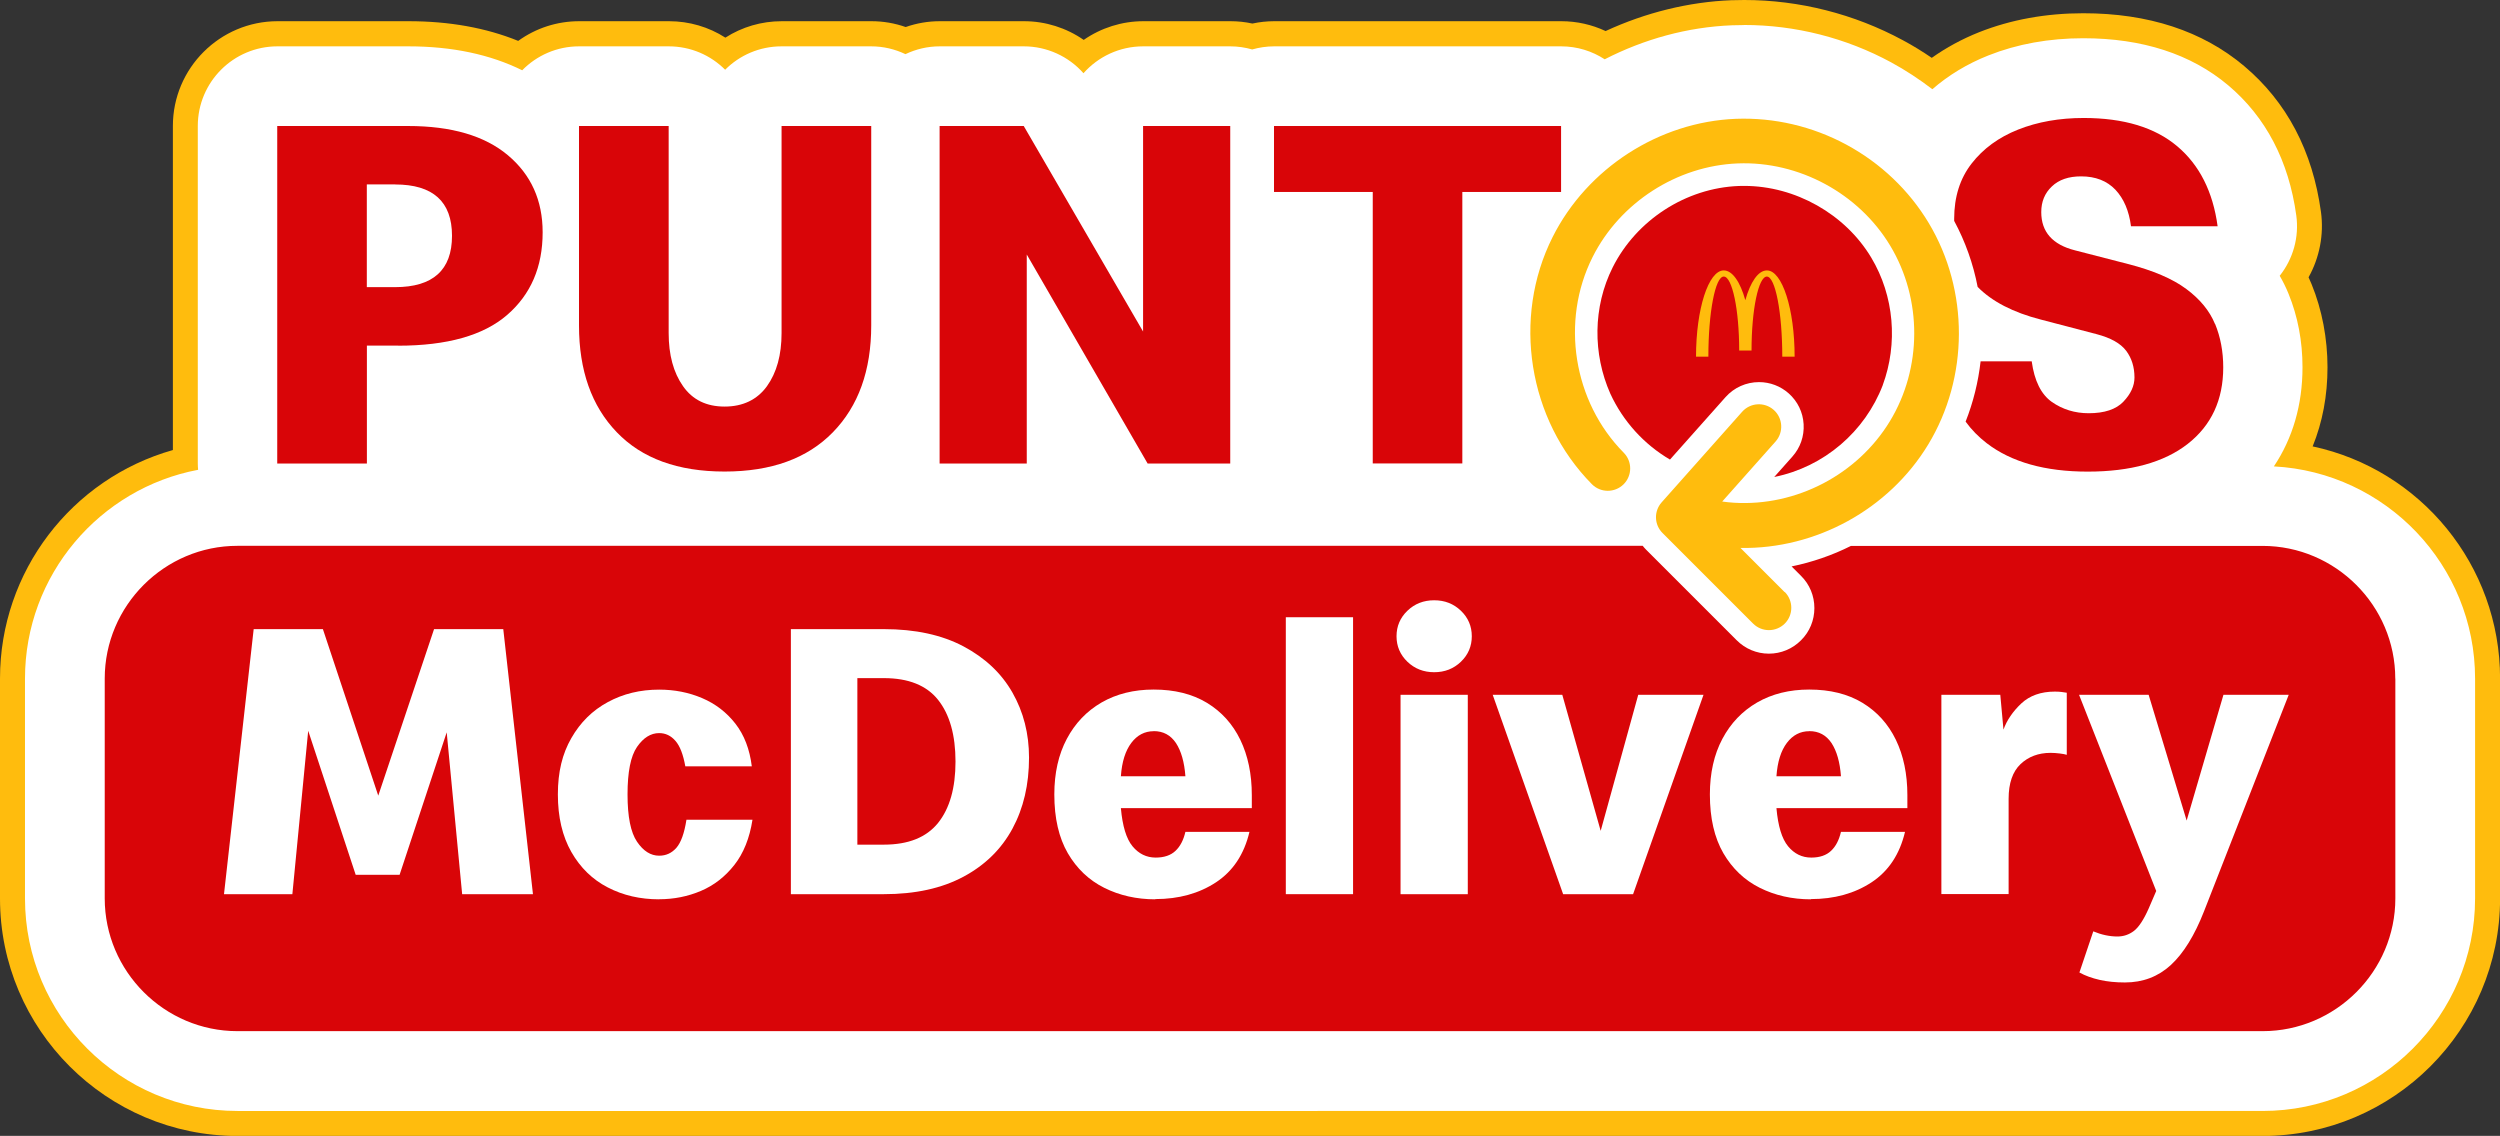 <?xml version="1.0" encoding="UTF-8"?><svg id="Layer_2" xmlns="http://www.w3.org/2000/svg" viewBox="0 0 330.14 150"><rect x="0" y="0" width="330.14" height="150" fill="#333333" stroke="none"/><defs><style>.cls-1{fill:#fff;}.cls-2{fill:#ffbc0d;}.cls-3{fill:#d90508;}</style></defs><g id="Layer_4"><g><path class="cls-2" d="m230.33,0c-.57,0-1.14.01-1.7.03-5.62.22-11.32,1.63-16.6,4.07-1.82-.85-3.81-1.3-5.84-1.3h-37.91c-.96,0-1.93.1-2.89.31-.96-.21-1.93-.31-2.89-.31h-11.51c-2.84,0-5.59.88-7.88,2.47-2.29-1.59-5.04-2.47-7.88-2.47h-11.11c-1.55,0-3.07.26-4.52.77-1.46-.51-2.97-.77-4.52-.77h-11.84c-2.68,0-5.25.76-7.45,2.17-2.2-1.41-4.77-2.17-7.45-2.17h-11.84c-2.94,0-5.73.91-8.07,2.6-4.25-1.73-9.11-2.6-14.48-2.6h-17.29c-7.62,0-13.83,6.2-13.83,13.83v42.8C9.44,63.22,0,75.48,0,89.61v29.04c0,17.29,14.07,31.36,31.36,31.36h267.43c17.29,0,31.36-14.07,31.36-31.36v-29.04c0-14.99-10.53-27.62-24.75-30.66,1.3-3.2,1.96-6.69,1.96-10.45s-.71-7.57-2.1-10.97c-.13-.3-.26-.61-.4-.91,1.45-2.6,2.04-5.64,1.64-8.61-1.1-8.05-4.51-14.54-10.15-19.29-5.5-4.63-12.64-6.97-21.24-6.97-4.93,0-9.55.84-13.75,2.5-2.26.9-4.36,2.04-6.26,3.39-1.26-.86-2.53-1.64-3.8-2.32-6.44-3.48-13.69-5.32-20.97-5.32h0Z"/><path class="cls-1" d="m230.33,3.3c6.73,0,13.44,1.7,19.4,4.93,1.92,1.04,3.73,2.24,5.45,3.55,2.13-1.85,4.6-3.35,7.4-4.46,3.8-1.51,8.02-2.27,12.53-2.27,7.8,0,14.23,2.09,19.12,6.2,4.99,4.2,8.02,10,9.01,17.21.39,2.85-.41,5.72-2.19,7.96.44.76.83,1.55,1.16,2.36,1.23,3.01,1.85,6.27,1.85,9.72,0,4.95-1.29,9.37-3.78,13.09,14.78.78,26.57,13.05,26.57,28.02v29.04c0,15.47-12.59,28.06-28.06,28.06H31.36c-15.47,0-28.06-12.59-28.06-28.06v-29.04c0-13.69,9.87-25.12,22.86-27.57-.02-.28-.04-.56-.04-.84V16.64c0-5.81,4.71-10.52,10.52-10.52h17.29c5.8,0,10.82,1.08,15.03,3.16,1.91-1.95,4.57-3.16,7.51-3.16h11.84c2.91,0,5.55,1.18,7.45,3.09,1.9-1.91,4.54-3.09,7.45-3.09h11.84c1.62,0,3.15.38,4.52,1.03,1.37-.65,2.9-1.03,4.52-1.03h11.11c3.05,0,5.91,1.32,7.88,3.55,1.93-2.18,4.75-3.55,7.88-3.55h11.51c1,0,1.97.15,2.89.41.92-.26,1.89-.41,2.89-.41h37.91c2.12,0,4.09.63,5.75,1.71,5.19-2.66,10.92-4.26,16.82-4.49.52-.02,1.05-.03,1.57-.03"/><path class="cls-3" d="m52.57,45.64h-4.12v15.57h-11.84V16.64h17.29c5.72,0,10.11,1.29,13.17,3.86,3.06,2.57,4.59,5.96,4.59,10.18,0,4.57-1.56,8.2-4.69,10.91-3.13,2.71-7.93,4.06-14.4,4.06Zm-.4-21.29h-3.73v13.57h3.73c5.01,0,7.52-2.26,7.52-6.78s-2.51-6.78-7.52-6.78Z"/><path class="cls-3" d="m95.68,62.27c-6.16,0-10.91-1.73-14.23-5.19-3.33-3.46-4.99-8.16-4.99-14.1v-26.34h11.84v27.34c0,2.88.63,5.22,1.9,7.02,1.26,1.8,3.09,2.69,5.49,2.69s4.3-.9,5.59-2.69c1.29-1.8,1.93-4.13,1.93-7.02v-27.34h11.84v26.34c0,5.94-1.69,10.64-5.06,14.1-3.37,3.46-8.14,5.19-14.3,5.19Z"/><path class="cls-3" d="m124.08,61.2V16.64h11.11l15.76,27.14v-27.14h11.51v44.57h-10.91l-15.96-27.6v27.6h-11.51Z"/><path class="cls-3" d="m181.28,61.2V25.35h-13.04v-8.71h37.91v8.71h-13.04v35.85h-11.84Z"/><path class="cls-3" d="m292.5,42.78c-.71-1.73-1.97-3.27-3.79-4.62-1.82-1.35-4.39-2.45-7.71-3.3l-6.98-1.8c-2.97-.75-4.46-2.43-4.46-5.05,0-1.38.46-2.5,1.4-3.39.93-.89,2.21-1.33,3.86-1.33,1.91,0,3.41.59,4.53,1.76,1.11,1.18,1.8,2.79,2.06,4.83h11.44c-.62-4.57-2.4-8.1-5.35-10.58-2.95-2.48-7.06-3.72-12.34-3.72-3.19,0-6.08.51-8.65,1.53-2.57,1.02-4.62,2.52-6.15,4.49-1.53,1.97-2.3,4.4-2.3,7.29,0,.1,0,.19,0,.28,1.48,2.75,2.52,5.69,3.1,8.72,1.9,1.93,4.68,3.37,8.34,4.31l7.38,1.93c1.86.49,3.16,1.22,3.89,2.19.73.97,1.1,2.15,1.1,3.53,0,1.11-.49,2.17-1.46,3.19-.97,1.02-2.5,1.53-4.59,1.53-1.82,0-3.44-.5-4.86-1.49-1.42-1-2.31-2.79-2.66-5.36h-6.75c-.31,2.72-.97,5.4-1.98,7.96.78,1.07,1.71,2.02,2.79,2.85,3.26,2.5,7.71,3.75,13.34,3.75s10.08-1.22,13.2-3.66c3.12-2.44,4.69-5.81,4.69-10.11,0-2.08-.36-3.99-1.07-5.72Z"/><path class="cls-2" d="m235.69,78.21l-5.85-5.85c9.96.17,19.59-5.09,24.78-13.64,5.39-8.88,5.42-20.37.08-29.27-2.6-4.33-6.35-7.9-10.86-10.34-4.5-2.43-9.55-3.61-14.6-3.42-10.15.4-19.65,6.53-24.21,15.62-5.37,10.69-3.23,24.11,5.19,32.63,0,0,0,0,.01.01,1.15,1.15,3.01,1.15,4.17.01,1.16-1.15,1.17-3.02.02-4.18-6.67-6.74-8.36-17.37-4.11-25.83,3.61-7.2,11.14-12.05,19.17-12.37,8.08-.32,15.99,3.96,20.15,10.89,4.23,7.05,4.21,16.14-.06,23.16-4.28,7.04-12.35,11.26-20.57,10.76-.53-.03-1.05-.09-1.57-.16l7.05-7.93c1.08-1.22.97-3.09-.25-4.17-1.22-1.08-3.09-.97-4.17.25l-10.63,11.96c-1.04,1.17-.99,2.95.12,4.05l11.96,11.96c1.15,1.15,3.02,1.15,4.18,0,1.15-1.15,1.15-3.02,0-4.18Z"/><path class="cls-3" d="m316.32,89.61v29.03c0,9.64-7.89,17.53-17.53,17.53H31.36c-9.64,0-17.53-7.89-17.53-17.53v-29.03c0-9.64,7.89-17.53,17.53-17.53h185.57c.14.18.29.35.45.51l11.96,11.96c1.14,1.14,2.65,1.77,4.25,1.77s3.12-.63,4.25-1.77c1.14-1.13,1.76-2.64,1.76-4.25s-.62-3.12-1.76-4.25l-1.25-1.25c2.73-.56,5.37-1.47,7.84-2.71h54.35c9.64,0,17.53,7.89,17.53,17.53Z"/><path class="cls-1" d="m29.58,118.08l3.92-35h9.14l7.31,21.99,7.37-21.99h9.14l3.92,35h-9.35l-2.04-21.37-6.22,18.81h-5.8l-6.27-19.02-2.09,21.58h-9.04Z"/><path class="cls-1" d="m87.05,118.76c-2.51,0-4.77-.52-6.79-1.57-2.02-1.04-3.62-2.6-4.81-4.68-1.18-2.07-1.78-4.61-1.78-7.6s.59-5.37,1.78-7.44c1.18-2.07,2.79-3.66,4.81-4.75,2.02-1.1,4.28-1.65,6.79-1.65,2.02,0,3.91.37,5.67,1.12,1.76.75,3.22,1.87,4.39,3.37,1.17,1.5,1.89,3.38,2.17,5.64h-8.78c-.28-1.57-.71-2.69-1.31-3.37-.59-.68-1.31-1.02-2.14-1.02-1.11,0-2.09.61-2.93,1.83-.84,1.22-1.25,3.31-1.25,6.27s.42,5.01,1.25,6.24c.84,1.24,1.81,1.85,2.93,1.85.91,0,1.66-.35,2.27-1.04.61-.7,1.05-1.93,1.33-3.71h8.72c-.38,2.44-1.18,4.43-2.4,5.98-1.22,1.55-2.69,2.69-4.41,3.42-1.72.73-3.56,1.1-5.51,1.1Z"/><path class="cls-1" d="m104.44,118.08v-35h12.28c4.14,0,7.64.76,10.5,2.27,2.86,1.52,5.02,3.55,6.48,6.11,1.46,2.56,2.19,5.43,2.19,8.59,0,3.55-.73,6.68-2.19,9.38-1.46,2.7-3.62,4.82-6.48,6.35-2.86,1.53-6.36,2.3-10.5,2.3h-12.28Zm12.28-28.53h-3.5v21.99h3.5c3.24,0,5.62-.96,7.16-2.87,1.53-1.91,2.3-4.61,2.3-8.1s-.77-6.23-2.3-8.15c-1.53-1.92-3.92-2.87-7.16-2.87Z"/><path class="cls-1" d="m152.56,118.76c-2.47,0-4.72-.51-6.74-1.52-2.02-1.01-3.62-2.53-4.81-4.57-1.18-2.04-1.78-4.62-1.78-7.76,0-2.82.55-5.27,1.65-7.34,1.1-2.07,2.63-3.67,4.6-4.81,1.97-1.13,4.26-1.7,6.87-1.7,2.75,0,5.09.58,7.03,1.75,1.93,1.17,3.4,2.8,4.41,4.88,1.01,2.09,1.52,4.53,1.52,7.31v1.72h-17.29c.21,2.37.72,4.05,1.54,5.04.82.99,1.84,1.49,3.06,1.49,1.11,0,1.99-.3,2.61-.89.63-.59,1.06-1.43,1.31-2.51h8.46c-.7,2.96-2.17,5.18-4.41,6.66-2.25,1.48-4.92,2.22-8.02,2.22Zm-.21-22.2c-1.18,0-2.17.51-2.95,1.54-.78,1.03-1.25,2.5-1.38,4.41h8.52c-.14-1.88-.56-3.34-1.25-4.39-.7-1.04-1.67-1.57-2.93-1.57Z"/><path class="cls-1" d="m169.8,118.08v-36.57h8.88v36.57h-8.88Z"/><path class="cls-1" d="m189.39,88.77c-1.39,0-2.57-.46-3.53-1.38-.96-.92-1.44-2.05-1.44-3.37s.48-2.45,1.44-3.37c.96-.92,2.13-1.38,3.53-1.38s2.57.46,3.53,1.38c.96.92,1.44,2.05,1.44,3.37s-.48,2.45-1.44,3.37c-.96.92-2.13,1.38-3.53,1.38Zm-4.44,29.31v-26.33h8.88v26.33h-8.88Z"/><path class="cls-1" d="m206.42,118.08l-9.3-26.33h9.19l5.07,17.97,4.96-17.97h8.62l-9.3,26.33h-9.25Z"/><path class="cls-1" d="m239.13,118.76c-2.47,0-4.72-.51-6.74-1.52-2.02-1.01-3.62-2.53-4.81-4.57-1.18-2.04-1.78-4.62-1.78-7.76,0-2.82.55-5.27,1.65-7.34,1.1-2.07,2.63-3.67,4.6-4.81,1.97-1.13,4.26-1.7,6.87-1.7,2.75,0,5.09.58,7.03,1.75,1.93,1.17,3.4,2.8,4.41,4.88,1.01,2.09,1.52,4.53,1.52,7.31v1.72h-17.29c.21,2.37.72,4.05,1.54,5.04.82.99,1.84,1.49,3.06,1.49,1.11,0,1.99-.3,2.61-.89.63-.59,1.06-1.43,1.31-2.51h8.46c-.7,2.96-2.17,5.18-4.41,6.66-2.25,1.48-4.92,2.22-8.02,2.22Zm-.21-22.2c-1.18,0-2.17.51-2.95,1.54-.78,1.03-1.25,2.5-1.38,4.41h8.52c-.14-1.88-.56-3.34-1.25-4.39-.7-1.04-1.67-1.57-2.93-1.57Z"/><path class="cls-1" d="m256.37,118.08v-26.33h7.78l.42,4.6c.45-1.25,1.24-2.4,2.35-3.45,1.11-1.04,2.59-1.57,4.44-1.57.35,0,.64.02.89.05.24.03.47.07.68.1v8.2c-.21-.07-.52-.13-.94-.18-.42-.05-.82-.08-1.2-.08-1.6,0-2.93.5-3.97,1.49-1.04.99-1.57,2.52-1.57,4.57v12.59h-8.88Z"/><path class="cls-1" d="m274.6,128.42l1.83-5.43c1.08.45,2.14.68,3.19.68.8,0,1.52-.24,2.17-.73.64-.49,1.3-1.48,1.96-2.98l.99-2.3-10.19-25.91h9.19l5.02,16.61,4.86-16.61h8.62l-11.18,28.58c-1.25,3.2-2.72,5.57-4.39,7.11-1.67,1.53-3.69,2.3-6.06,2.3-1.22,0-2.33-.11-3.34-.34-1.01-.23-1.9-.55-2.66-.97Z"/><path class="cls-3" d="m248.63,50.85c2.02-5.48,1.52-11.76-1.52-16.83-3.45-5.76-10.04-9.47-16.77-9.47-.24,0-.49,0-.73.01-6.97.27-13.5,4.49-16.64,10.74-2.63,5.24-2.64,11.44-.32,16.68,1.68,3.65,4.44,6.69,7.88,8.71l7.34-8.25c1.12-1.26,2.73-1.98,4.42-1.98,1.45,0,2.84.53,3.92,1.49,1.18,1.05,1.88,2.49,1.97,4.07.09,1.58-.43,3.09-1.48,4.27l-2.4,2.7c6.59-1.33,11.98-5.99,14.34-12.15Z"/><path class="cls-2" d="m233.32,36.52c1.12,0,2.04,4.74,2.04,10.58h1.63c0-6.29-1.64-11.39-3.66-11.39-1.15,0-2.18,1.53-2.85,3.93-.67-2.4-1.7-3.93-2.85-3.93-2.02,0-3.66,5.1-3.66,11.39h1.63c0-5.84.91-10.58,2.03-10.58s2.04,4.37,2.04,9.77h1.63c0-5.39.91-9.77,2.03-9.77"/></g></g></svg>